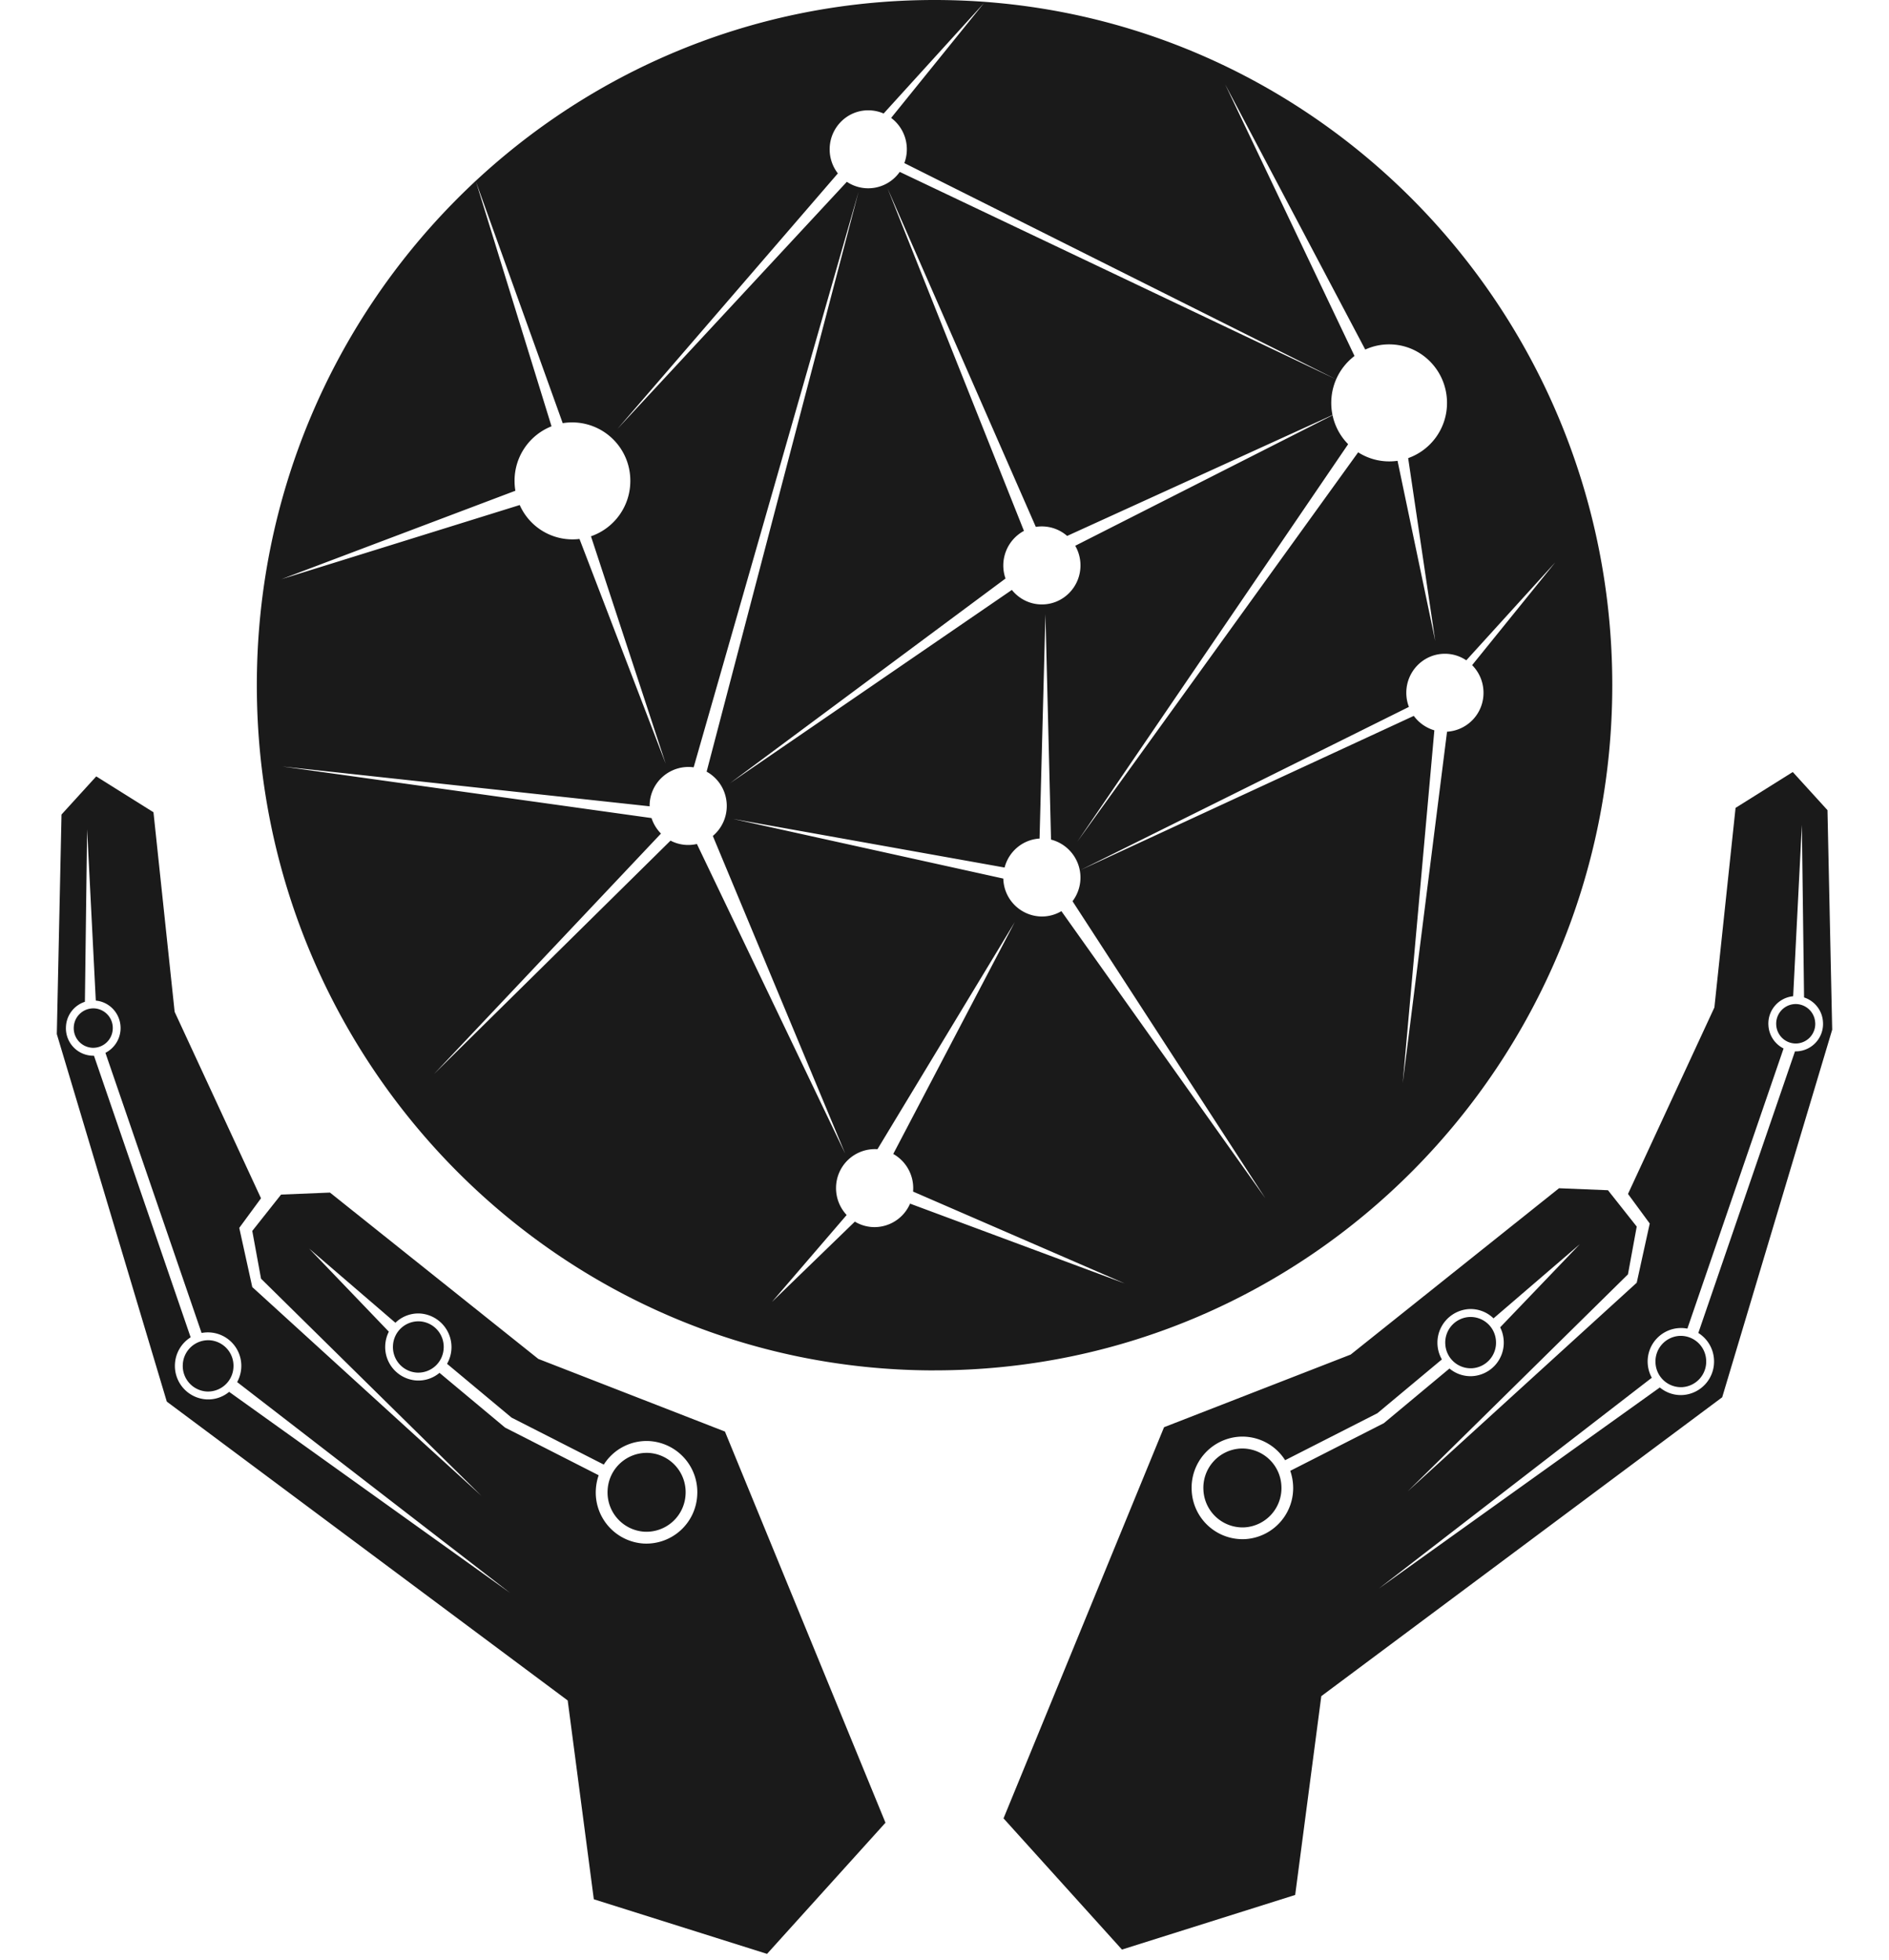 <svg width="53" height="55" viewBox="0 0 53 55" fill="none" xmlns="http://www.w3.org/2000/svg"><path fill-rule="evenodd" clip-rule="evenodd" d="M26.221 38.449c10.502 0 19.015-8.607 19.015-19.225C45.236 8.607 36.723 0 26.221 0S7.206 8.607 7.206 19.224 15.72 38.45 26.221 38.45m1.991-22.218a1.104 1.104 0 0 1 .517-1.337l-3.827-9.61 4.16 9.498a1.08 1.08 0 0 1 .879.254l7.445-3.393a1.67 1.67 0 0 1 .102-1L25.244 4.823a1.08 1.08 0 0 1-1.484.278l-6.436 6.933 6.184-7.169a1.1 1.1 0 0 1-.23-.675c0-.605.485-1.095 1.082-1.095.154 0 .3.033.432.09l2.816-3.1-2.605 3.223a1.1 1.1 0 0 1 .37 1.268l12.115 6.068c.114-.261.293-.487.516-.656l-3.63-7.622 3.931 7.442a1.6 1.6 0 0 1 .67-.146c.897 0 1.624.735 1.624 1.642a1.64 1.64 0 0 1-1.09 1.55l.76 5.13-1.058-5.055a1.62 1.62 0 0 1-1.105-.238l-7.881 10.926 7.6-11.154a1.64 1.64 0 0 1-.437-.812l-7.22 3.662c.093.162.147.35.147.551 0 .605-.485 1.095-1.083 1.095-.34 0-.643-.159-.842-.407l-7.908 5.423zm-7.64 6.746 7.614 1.363c.116-.449.508-.785.981-.813l.165-6.296.157 6.325a1.1 1.1 0 0 1 .603 1.729l5.41 8.335-5.722-8.056c-.161.095-.348.15-.548.15a1.09 1.09 0 0 1-1.082-1.064zm19.672-2.487a1.1 1.1 0 0 1-.577-.405l-9.357 4.328 9.22-4.58a1.1 1.1 0 0 1-.073-.396c0-.605.485-1.095 1.083-1.095.222 0 .428.068.6.184l2.495-2.747-2.331 2.882c.197.198.319.473.319.776A1.09 1.09 0 0 1 40.6 20.53l-1.244 9.86zM24.54 34.43c-.203 0-.393-.056-.555-.154l-2.328 2.255 2.098-2.441a1.1 1.1 0 0 1-.298-.755 1.09 1.09 0 0 1 1.162-1.091l3.853-6.373-3.41 6.506a1.1 1.1 0 0 1 .556 1.056l5.94 2.578-6.024-2.24a1.09 1.09 0 0 1-.994.659m-6.313-11.817v.01l-10.31-1.118 10.363 1.448c.054.166.146.314.265.435l-6.368 6.746 6.636-6.548a1.07 1.07 0 0 0 .74.094l4.162 8.691L20 23.455c.239-.201.391-.504.391-.842 0-.415-.228-.776-.565-.962L24.09 5.375l-4.628 16.154a1.09 1.09 0 0 0-1.236 1.084m-3.789-9.121q0 .142.023.277L7.897 16.25l6.685-2.08a1.62 1.62 0 0 0 1.677.952l2.418 6.305-2.096-6.38a1.64 1.64 0 0 0 1.104-1.555 1.633 1.633 0 0 0-1.897-1.619l-2.433-6.772 2.119 6.86a1.64 1.64 0 0 0-1.037 1.531" fill="#1A1A1A"/><path d="M35.952 41.685a1.103 1.103 0 0 1-1.031 1.169 1.1 1.1 0 0 1-1.156-1.043 1.103 1.103 0 0 1 1.032-1.168 1.1 1.1 0 0 1 1.155 1.042m6.021-4.055a.717.717 0 0 1-.67.76.715.715 0 0 1-.752-.678.717.717 0 0 1 .67-.76.715.715 0 0 1 .752.679m5.897.529a.717.717 0 0 1-.67.76.715.715 0 0 1-.751-.678.717.717 0 0 1 .67-.76.715.715 0 0 1 .751.678" fill="#1A1A1A"/><path fill-rule="evenodd" clip-rule="evenodd" d="m28.156 51.019 4.504-10.975 5.236-2.038 5.846-4.667 1.373.056.807 1.02-.246 1.34-6.182 6.091 6.428-5.856.365-1.661-.61-.83 2.424-5.232.594-5.6 1.605-1.006.974 1.07.132 6.16-3.086 10.313-11.248 8.386-.733 5.578-4.86 1.532zM42.09 37.242q.088.17.1.376a.94.94 0 0 1-.876.993.92.92 0 0 1-.646-.214L38.84 39.92l-.014.012-.017.008-2.608 1.328q.066.188.079.398a1.434 1.434 0 0 1-1.341 1.518 1.43 1.43 0 0 1-1.503-1.355 1.434 1.434 0 0 1 1.341-1.519 1.42 1.42 0 0 1 1.28.66l2.588-1.318 1.81-1.51a.945.945 0 0 1 .752-1.412.92.92 0 0 1 .697.26l2.422-2.082zm8.527-9.256-.062-4.841-.244 4.807a.77.77 0 0 0-.694.816c.016.288.186.53.425.65l-2.699 7.86a.938.938 0 0 0-1.113.976.95.95 0 0 0 .115.402l-7.663 5.918 7.888-5.645c.175.145.4.226.643.212a.94.94 0 0 0 .877-.993.94.94 0 0 0-.44-.748l2.712-7.901.064-.001a.77.77 0 0 0 .722-.818.77.77 0 0 0-.531-.694" fill="#1A1A1A"/><path d="M50.93 28.693a.55.55 0 0 1-.517.584.55.55 0 0 1-.577-.521.55.55 0 0 1 .516-.584.55.55 0 0 1 .577.52M17.048 41.808a1.103 1.103 0 0 0 1.031 1.168 1.1 1.1 0 0 0 1.156-1.042 1.103 1.103 0 0 0-1.032-1.169 1.1 1.1 0 0 0-1.155 1.043m-6.022-4.055a.717.717 0 0 0 .67.759.715.715 0 0 0 .752-.678.717.717 0 0 0-.67-.76.715.715 0 0 0-.752.678m-5.897.53a.717.717 0 0 0 .67.76.715.715 0 0 0 .751-.679.717.717 0 0 0-.67-.759.715.715 0 0 0-.751.678" fill="#1A1A1A"/><path fill-rule="evenodd" clip-rule="evenodd" d="M24.844 51.141 20.34 40.166l-5.236-2.038-5.846-4.667-1.372.056-.808 1.02.246 1.34 6.182 6.091-6.428-5.856-.365-1.661.61-.83L4.9 28.39l-.594-5.6L2.7 21.784l-.974 1.069-.132 6.16L4.68 39.326l11.248 8.385.733 5.578 4.86 1.532zM10.91 37.364a.95.95 0 0 0-.101.376.94.94 0 0 0 .876.993.92.92 0 0 0 .646-.214l1.827 1.525.014.011.017.009 2.608 1.328q-.066.188-.079.397a1.434 1.434 0 0 0 1.341 1.519 1.43 1.43 0 0 0 1.503-1.356 1.434 1.434 0 0 0-1.341-1.519 1.42 1.42 0 0 0-1.28.66l-2.588-1.318-1.81-1.51a.945.945 0 0 0-.752-1.411.92.92 0 0 0-.697.26l-2.422-2.083zm-8.528-9.256.062-4.84.244 4.806c.41.039.718.398.694.816a.78.78 0 0 1-.424.65l2.698 7.86a.938.938 0 0 1 1.113.976.95.95 0 0 1-.115.402l7.663 5.919-7.888-5.645a.92.92 0 0 1-.643.211.94.94 0 0 1-.877-.993.94.94 0 0 1 .44-.748l-2.712-7.9-.064-.002a.77.77 0 0 1-.722-.818.77.77 0 0 1 .531-.694" fill="#1A1A1A"/><path d="M2.07 28.814a.55.55 0 0 0 .515.584.55.55 0 0 0 .578-.521.55.55 0 0 0-.515-.584.55.55 0 0 0-.578.521" fill="#1A1A1A"/></svg>